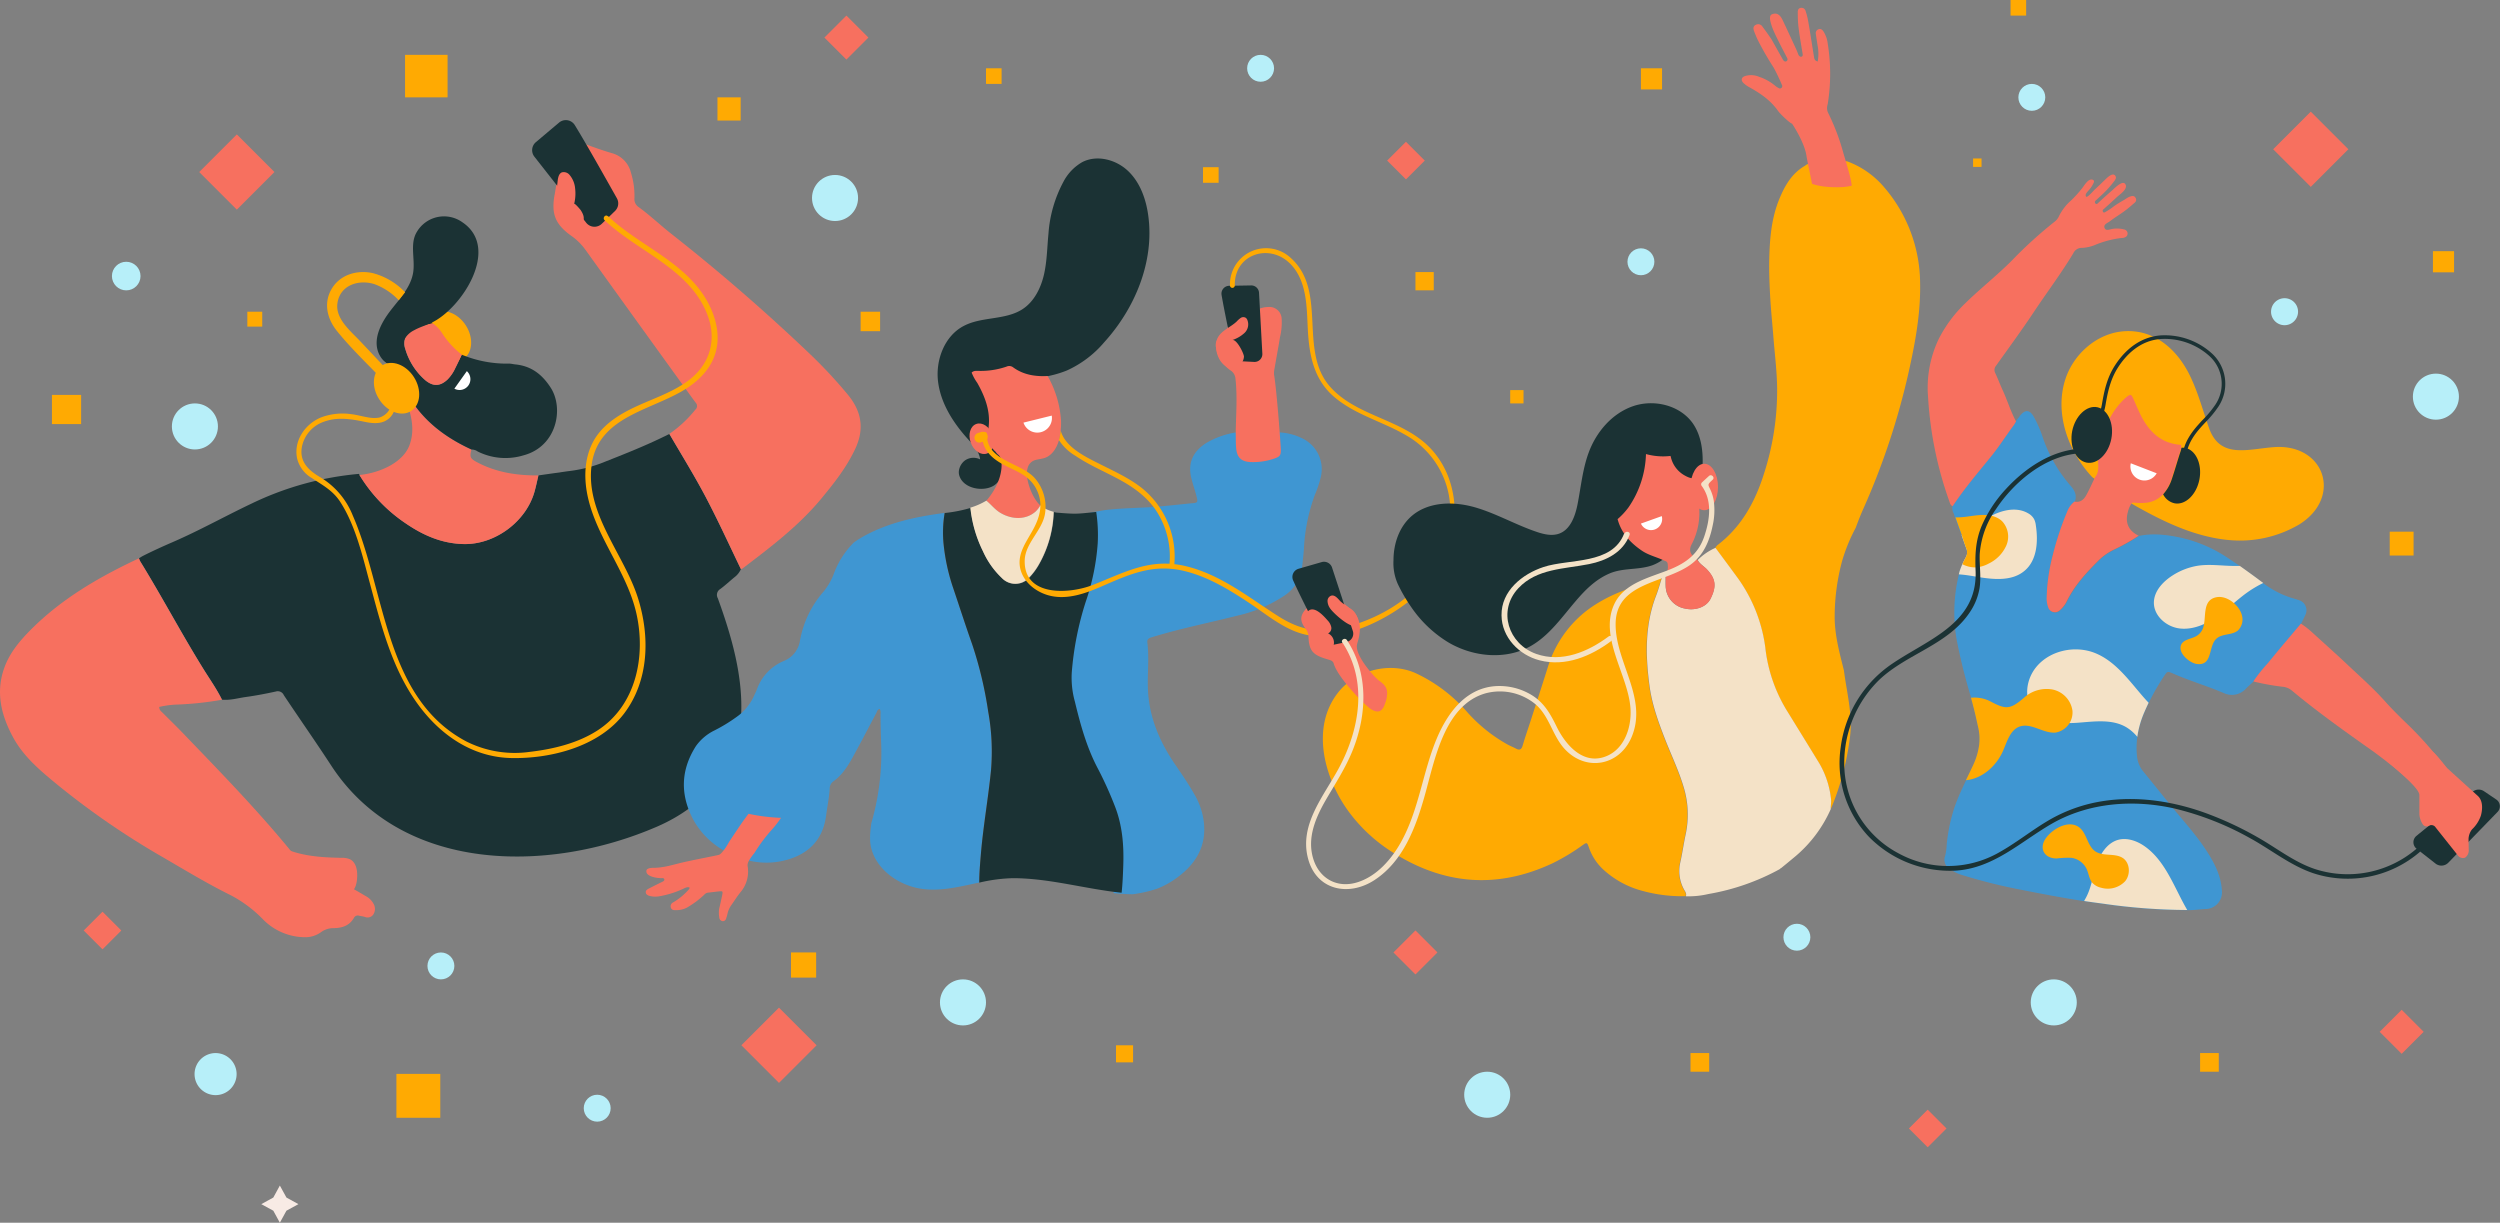 <svg id="OBJECTS" xmlns="http://www.w3.org/2000/svg" viewBox="0 0 713.41 348.92"><rect x="0" y="0" width="713.41" height="348.92" fill="#808080" stroke="none"/><defs><style>.cls-1{fill:#f8ebe5;}.cls-2{fill:#ffaa02;}.cls-3{fill:#1b3234;}.cls-4{fill:#f7705f;}.cls-5{fill:#fff;}.cls-6{fill:#3f96d2;}.cls-7{fill:#f4e2c7;}.cls-8{fill:#b7eff9;}</style></defs><polygon class="cls-1" points="79.86 338.31 81.74 341.74 85.16 343.62 81.74 345.49 79.86 348.92 77.99 345.49 74.56 343.62 77.99 341.74 79.86 338.31"/><path class="cls-2" d="M138.82,200.75c2.29,3.59,6.36,5.08,9.1,3.34s3.11-6.07.82-9.66-6.36-5.09-9.1-3.35S136.53,197.16,138.82,200.75Z" transform="translate(-15.79 -101.54)"/><path class="cls-3" d="M65.09,256.23c7.68-3.33,15-7.44,22.52-11a88.39,88.39,0,0,1,30.59-8.46,44.37,44.37,0,0,0,13.35,14.09c5,3.44,10.41,5.82,16.65,5.93,8.89.15,17.77-6.42,20.16-15,.42-1.52.74-3.06,1.1-4.59l8.38-1.19a39.61,39.61,0,0,0,9.33-2.21c6.63-2.62,13.27-5.2,19.63-8.43,3.5,6,7.14,11.88,10.37,18,3.56,6.76,6.73,13.71,10.05,20.59a5.94,5.94,0,0,1-1.91,2.36c-1.33,1.1-2.6,2.29-4,3.32a1.94,1.94,0,0,0-.68,2.62c3.87,10.66,7.29,22.34,6.63,33.8-.85,14.8-10.78,25.67-24,31.38-30.93,13.39-72.9,13.39-93-17.51-4.39-6.72-9-13.3-13.47-20a1.88,1.88,0,0,0-2.27-1.06c-2.84.62-5.71,1.17-8.59,1.57-2.25.31-4.47,1-6.78.76-1.48-3-3.37-5.68-5.12-8.48-6.33-10.17-11.92-20.78-18.21-31a6.11,6.11,0,0,1-.36-.87c.4-.24.79-.51,1.21-.72C59.41,258.75,62.24,257.46,65.09,256.23Z" transform="translate(-15.79 -101.54)"/><path class="cls-4" d="M79.12,301.22c-1.48-3-3.37-5.68-5.12-8.48-6.33-10.17-11.92-20.78-18.21-31a6.11,6.11,0,0,1-.36-.87C44.24,266.11,33.64,272.22,24.82,281c-3.31,3.3-6.34,6.85-7.89,11.35-2.38,6.89-.77,13.34,2.55,19.51,2.63,4.88,6.61,8.56,10.81,12.06A225.7,225.7,0,0,0,61.64,345.8c6.6,3.82,13.12,7.81,20,11.21a36.29,36.29,0,0,1,9.22,6.9,16.84,16.84,0,0,0,11.6,5.07,7.7,7.7,0,0,0,4.88-1.39,5.93,5.93,0,0,1,3.49-1.19c2.46,0,4.68-.63,6-3a1.19,1.19,0,0,1,1.42-.55c.55.11,1.09.19,1.62.33a2,2,0,0,0,2.37-.56,2.9,2.9,0,0,0,.28-2.92,5.45,5.45,0,0,0-2.44-2.49,158,158,0,0,0-15.9-8.31,10.06,10.06,0,0,1-4.15-3c-10-12.41-21.11-23.78-32.13-35.24-1.85-1.93-3.78-3.79-5.67-5.69-.42-.42-1-.76-1-1.7a27.35,27.35,0,0,1,5.54-.69A90.91,90.91,0,0,0,79.12,301.22Z" transform="translate(-15.79 -101.54)"/><path class="cls-4" d="M206.8,225.35c3.5,6,7.14,11.88,10.37,18,3.56,6.76,6.73,13.71,10.05,20.59a1.54,1.54,0,0,0,.44-.16c8-6.08,16.05-12.15,22.54-20,3.63-4.39,7.09-8.77,9.57-14,2.76-5.76,1.93-10.78-2-15.57A135.45,135.45,0,0,0,247,202.64q-19-18.13-39.62-34.36c-3.16-2.48-6.07-5.27-9.32-7.63a2.71,2.71,0,0,1-1.22-2.59,22.2,22.2,0,0,0-1-7.23,7.61,7.61,0,0,0-5.32-5.55c-3.72-1.08-7.31-2.47-10.93-3.81-.29-.11-.6-.19-.9-.29-4.11-1.47-6.1,1.32-5.84,4.8a15.8,15.8,0,0,0,2.06,5.74s-.77,5.18-.89,5.56c-.86,5.08,0,8.14,4.8,11.56a16.71,16.71,0,0,1,4,3.94q15.38,21.41,30.81,42.76c.23.32.48.62.71.94a1.37,1.37,0,0,1-.16,2A34.15,34.15,0,0,1,206.8,225.35Z" transform="translate(-15.79 -101.54)"/><path class="cls-4" d="M132.64,228.58c2.68-7.22-1.94-14.53-4.87-21.43-.19-.56-.39-1.13-.6-1.69,2.93,1.17,4.6,3.59,5.79,6.5a4.81,4.81,0,0,1,.51,3c-.27,1.11.31,1.75.87,2.52,4.18,5.64,9.75,9.46,16,12.34-.59,2.15-.38,2.58,1.65,3.66,5.46,2.89,11.35,3.77,17.43,3.73-.36,1.53-.68,3.07-1.1,4.59-2.39,8.6-11.27,15.17-20.16,15-6.24-.11-11.63-2.49-16.65-5.93a44.38,44.38,0,0,1-13.16-13.78C124.27,236.49,130.81,233.51,132.64,228.58Z" transform="translate(-15.79 -101.54)"/><path class="cls-3" d="M126.1,205.1c3.61,1,5.53,3.61,6.86,6.86a4.81,4.81,0,0,1,.51,3c-.27,1.11.31,1.75.87,2.52,4.18,5.64,9.75,9.46,16,12.34a3,3,0,0,1,1.77.56,17.7,17.7,0,0,0,13.09,1.09c9.49-2.53,11.55-13.37,7.75-19.28-2.5-3.88-5.62-6.24-10.2-6.67-.55-.06-1.09-.21-1.64-.22a33.51,33.51,0,0,1-13.56-2.55c-.61,1.27-1.2,2.56-1.84,3.81a11.29,11.29,0,0,1-2.24,3.29c-2.11,2-4.07,2-6.28.24a18.66,18.66,0,0,1-5.77-9,4.61,4.61,0,0,1,2.85-5.92,33.13,33.13,0,0,1,5-1.35c-3.22-4.17-8.35-4.47-11.73-.67a13,13,0,0,0-2.71,4.66A7,7,0,0,0,126.1,205.1Z" transform="translate(-15.79 -101.54)"/><path class="cls-4" d="M139.3,193.82a33.13,33.13,0,0,0-5,1.35,4.61,4.61,0,0,0-2.85,5.92,18.66,18.66,0,0,0,5.77,9c2.21,1.8,4.17,1.71,6.28-.24a11.29,11.29,0,0,0,2.24-3.29c.64-1.25,1.23-2.54,1.84-3.81a24.28,24.28,0,0,1-5.43-5.83A10.34,10.34,0,0,0,139.3,193.82Z" transform="translate(-15.79 -101.54)"/><path class="cls-3" d="M123.67,201.87c-1.37-4,1-8.38,3.59-11.74s5.8-6.67,6.44-10.89c.58-3.83-1-8.1,1-11.45a9,9,0,0,1,13-2.85c11.09,7.4-.22,24.73-8.84,28.73-1.61.74-3.33,1.24-4.87,2.1a6.38,6.38,0,0,0-3.35,3.91c-.47,2,.22,5.28-2.74,5.77C125.84,205.78,124.25,203.56,123.67,201.87Z" transform="translate(-15.79 -101.54)"/><path class="cls-4" d="M94.81,342.54c5.44,3.21,12,3.68,18.34,3.79a6,6,0,0,1,2.5.41c2,1,2.24,3.72,2,5.93-.17,1.4-.61,3-1.92,3.52a3.9,3.9,0,0,1-2,.09,30.12,30.12,0,0,1-13-5.08A8.34,8.34,0,0,1,98,348.45a3.4,3.4,0,0,1,.17-3.69" transform="translate(-15.79 -101.54)"/><path class="cls-2" d="M124,215.49c2.28,3.59,6.36,5.09,9.1,3.34s3.1-6.07.82-9.66-6.36-5.09-9.1-3.34S121.67,211.9,124,215.49Z" transform="translate(-15.79 -101.54)"/><path class="cls-2" d="M110.53,183.82c2.46-4,7.3-5.33,11.73-4.32a19.57,19.57,0,0,1,9.13,5.44l-1.81,2.3a18,18,0,0,0-6.84-4.58c-4.53-1.5-10,.22-10.67,5.5-.57,4.41,3.83,7.89,6.53,10.77L128.1,209c1.3,1.37-1.08,3.12-2.36,1.75-4.56-4.84-9.55-9.5-13.73-14.67C109.12,192.53,108,187.94,110.53,183.82Z" transform="translate(-15.79 -101.54)"/><path class="cls-3" d="M179.82,137.25c3.24,5.24,9.42,16.28,12,20.85a3,3,0,0,1-.54,3.66l-3.73,3.61a3,3,0,0,1-4.51-.31l-14.73-18.78a3,3,0,0,1,.43-4.2l6.57-5.54A3,3,0,0,1,179.82,137.25Z" transform="translate(-15.79 -101.54)"/><path class="cls-4" d="M179.63,159.74a12.23,12.23,0,0,0,.28-4.43,6.83,6.83,0,0,0-1.55-3.81,2.13,2.13,0,0,0-2.24-.77c-.86.37-1.08,1.47-1.19,2.4l-.54,4.77c-.2,1.8-.36,3.8.71,5.27,2.2,3,9.85,3.54,6.39-1.68C181.39,161.34,179.72,159.36,179.63,159.74Z" transform="translate(-15.79 -101.54)"/><path class="cls-2" d="M189.35,163.26c8.89,8.42,21.59,12.83,28,23.79,2.51,4.33,4,9.52,2.8,14.5-1.15,4.77-4.6,8.39-8.64,10.95-9.74,6.18-24.86,7.78-26.86,21.51-2,14,9.25,25.64,13.21,38.26,3.43,10.93,3.16,23.5-4,32.92S173,318.08,161.73,317.86s-20.49-6.72-26.87-15.6c-7.48-10.41-10.45-22.91-13.74-35.08-2-7.48-4-15.87-8.25-22.44-2.12-3.25-5-4.74-8.14-6.81a8.93,8.93,0,0,1-4.15-5.54c-1.09-5.13,2.37-10,7-11.8a17.54,17.54,0,0,1,8.41-.87c1.78.21,3.5.75,5.27,1a8.77,8.77,0,0,0,2.66,0c2-.46,4.47-3,2.53-4.93-.66-.67.25-1.83.92-1.15,2.24,2.28.93,5.87-1.84,7.12-2,.91-4.35.45-6.43,0-3.69-.73-7.35-1.21-11,.17a9.5,9.5,0,0,0-6.2,7.39c-.6,4,1.9,6.37,5,8.24a22.34,22.34,0,0,1,9.55,11.07c9.35,21.31,9,52.08,32.35,64.46a30.67,30.67,0,0,0,18.2,3c6.61-.77,13.58-2.44,19.23-6.07,11.09-7.11,13.9-21.18,11.18-33.34-2.79-12.46-12.1-22.45-14.2-35-.8-4.84-.44-10,2-14.38,2.35-4.16,6.35-6.9,10.53-9,5.48-2.75,11.51-4.46,16.48-8.16,5.84-4.35,8.1-11,5.72-18-4.7-13.72-19.86-18.51-29.62-27.75-.68-.65.23-1.8.92-1.15Z" transform="translate(-15.79 -101.54)"/><path class="cls-5" d="M145.45,212.45a3.09,3.09,0,0,0,3.56-5Z" transform="translate(-15.79 -101.54)"/><path class="cls-3" d="M289.5,235.5a4.47,4.47,0,0,1,1.58-2.51,4.23,4.23,0,0,1,4.4-.36c-.28-2.37-2.07-4.23-3.67-6-4.13-4.61-7.61-10.12-8.34-16.26s1.88-13,7.36-15.83c5.18-2.72,11.86-1.59,16.76-4.78,3.31-2.16,5.21-6,6.1-9.82s.91-7.84,1.3-11.78a36.59,36.59,0,0,1,4.23-14.68,13.79,13.79,0,0,1,5.41-5.68c4.24-2.18,9.7-.71,13.13,2.59s5.1,8.08,5.72,12.8c1.73,13-3.76,26.29-12.57,36a30.36,30.36,0,0,1-10.69,8.08c-4.17,1.71-11.61,3.27-15.57,1.12a6.68,6.68,0,0,0-1.53-.72,5.16,5.16,0,0,0-2.07,0c-3.09.46-3.68-.44-6.77,0,3.06,5.23,6.23,11.2,4.61,17a5.12,5.12,0,0,0-.33,2c.17,1.19,1.29,1.95,2.12,2.82A7.16,7.16,0,0,1,299.56,240c-3,2.05-9,1.06-10.06-2.89A3.29,3.29,0,0,1,289.5,235.5Z" transform="translate(-15.79 -101.54)"/><path class="cls-6" d="M265.86,305c.23-.42.25-1,1-1.16a2.59,2.59,0,0,1,.2,1.41c0,2.51.07,5,.15,7.53a72.21,72.21,0,0,1-2.41,22.38c-.13.43-.25.87-.37,1.31-.34,2.62-.65,5.21.16,7.76,1.46,4.6,5.4,8,9.77,9.75,6.88,2.79,13.86.88,20.84-.59,0-2.62.22-5.24.44-7.86.66-8.08,2.1-16.08,2.91-24.15a64,64,0,0,0-.79-16.74,112.25,112.25,0,0,0-4.61-19.34c-1.95-5.5-3.72-11.05-5.59-16.56A57,57,0,0,1,285,256.67a33,33,0,0,1,.32-8.76C277,249,268.77,250.77,261.5,255c-.71.42-1.4.88-2.06,1.36a24.39,24.39,0,0,0-5.54,8.47,18.39,18.39,0,0,1-3,5.42,29,29,0,0,0-6.81,14,7.45,7.45,0,0,1-4.54,5.87,13.81,13.81,0,0,0-7.83,8.3c-.2.56-.5,1.08-.73,1.62a15,15,0,0,1-4.29,5.56,45.84,45.84,0,0,1-7.15,4.44,14,14,0,0,0-5.17,4.41c-4.43,6.95-4.51,14.06-.63,21.22a22.69,22.69,0,0,0,9.14,8.87c5.67,3.12,11.83,4.12,18.06,2.18s9.78-6.11,10.6-12.58c.32-2.49.85-5,1-7.47a2.53,2.53,0,0,1,1-2.11c2.93-2.09,4.62-5.14,6.27-8.2C261.87,312.6,263.84,308.8,265.86,305Z" transform="translate(-15.79 -101.54)"/><path class="cls-6" d="M387.24,226.55a16.12,16.12,0,0,0-6.38-1.61c-4.14-.52-12.38,0-12.38,0a24.08,24.08,0,0,0-8.56,3.07c-3.86,2.53-5.23,5.81-4.13,10.13.41,1.65,1,3.27,1.41,4.91.51,1.88.4,2-1.58,2.13-1.51.13-8.48.9-10.26,1-4.5.32-9,.35-13.51.83-1.6.17-3.55.6-5.62,1a40,40,0,0,1,.4,8.61c-.53,7.14-3,13.34-4.8,20.2-4,15.12-2.89,30.09,4.64,44a102.4,102.4,0,0,1,5.22,11.07c2.14,5.4,2.58,11.05,2.36,16.77-.1,2.59-.21,5.17-.5,7.74l.77.08c1.52.14,3.06.22,4.61.25H339a37.1,37.1,0,0,0,7-1.59,24.73,24.73,0,0,0,4.4-2.26c6.41-4.21,10-9.76,8.82-17.49a20.26,20.26,0,0,0-2.43-6.89c-1.64-2.92-3.52-5.7-5.43-8.47-4.61-6.67-7.74-13.89-8-22.06-.15-4.35.39-8.72-.16-13.07-.14-1.08.56-1.3,1.46-1.57,8.05-2.46,16.31-4.1,24.45-6.16a39.52,39.52,0,0,0,13-5.53,11.26,11.26,0,0,0,5.25-8.25c.19-1.69.38-3.38.51-5.07A52,52,0,0,1,391,242.75a30.64,30.64,0,0,0,1.64-4.84A9.73,9.73,0,0,0,387.24,226.55Z" transform="translate(-15.79 -101.54)"/><path class="cls-3" d="M287.6,268.76c1.87,5.51,3.64,11.06,5.59,16.56a112.25,112.25,0,0,1,4.61,19.34,64,64,0,0,1,.79,16.74c-.81,8.07-2.25,16.07-2.91,24.15-.22,2.62-.43,5.24-.44,7.86a46.39,46.39,0,0,1,9.57-1.27c10.44,0,20.69,3.09,31.05,4.16.28-2.57.38-5.15.47-7.73.2-5.73-.24-11.37-2.32-16.78A104.38,104.38,0,0,0,329,320.71c-3.15-6-4.92-12.48-6.49-19a25.35,25.35,0,0,1-.87-8.35,88.45,88.45,0,0,1,4-20.16,65.1,65.1,0,0,0,3.4-16.66,44.16,44.16,0,0,0-.43-8.91c-5.55.56-5.54.67-11.36.19-.24-.05-.49-.09-.73-.16a32.31,32.31,0,0,1-4.19,14.95,19,19,0,0,1-2.75,3.74,5.31,5.31,0,0,1-7.88.16,24.05,24.05,0,0,1-5.34-7.56,36.39,36.39,0,0,1-3.61-12.47h0a40.1,40.1,0,0,1-6.88,1.4l-.5.06a33,33,0,0,0-.32,8.76A57,57,0,0,0,287.6,268.76Z" transform="translate(-15.79 -101.54)"/><path class="cls-4" d="M309.11,234.87a3.11,3.11,0,0,1,2.23-2.08c.82-.23,1.69-.29,2.5-.55,2.5-.8,3.86-3.53,4.34-5.93a20.45,20.45,0,0,0,.39-4.63,29.43,29.43,0,0,0-3.82-12.83c-3.55.17-6.92-.34-9.87-2.5a1.84,1.84,0,0,0-1.89-.18,22.66,22.66,0,0,1-7.83,1.21c-.68,0-1.46-.14-2.1.48a13.6,13.6,0,0,0,1.61,2.94c2.74,4.84,4.37,9.85,2.62,15.44a1.79,1.79,0,0,0,.51,2c.6.6,1.16,1.24,1.73,1.88a2.52,2.52,0,0,1,.6.66c.11.13.23.25.35.38a2.65,2.65,0,0,1,1.07,1.93c.43,4-1.53,8.14-4.3,11.36,1.38,1.08,2.46,2.52,4,3.44,3.43,2.05,7.42,2,10.08-.38a7.24,7.24,0,0,0,1.33-1.75C310.61,244.06,308,238.16,309.11,234.87Z" transform="translate(-15.79 -101.54)"/><path class="cls-4" d="M229.39,333.76c-.67.91-1.36,1.81-2,2.74-1.21,1.76-2.38,3.55-3.57,5.32-.32.66-2,3.45-2.93,3.68s-7.82,1.56-10.43,2.18-5.3,1.5-8.11,1.5c-.79,0-2,.11-2.09.79-.32,1.79,3.34,2.22,4.53,2.16a.48.48,0,0,1,.57.34c.07.3-.14.46-.34.59a8.86,8.86,0,0,1-.82.4c-1.1.55-2.2,1.09-3.29,1.66-.43.23-.9.51-.84,1.1s.62.87,1.16,1a6.49,6.49,0,0,0,2.74.08,27,27,0,0,0,6.5-2c.65-.27,1.28-.74,2.06-.52.09.3-.08.47-.25.66a18.39,18.39,0,0,1-4.39,3.61,1.2,1.2,0,0,0-.64,1.56c.24.63.8.67,1.38.65a6.38,6.38,0,0,0,3.66-1,25.75,25.75,0,0,0,4.53-3.46,1.6,1.6,0,0,1,1.12-.54c1-.11,2.08-.26,3.12-.36s1,.08.82,1.07c-.27,1.26-.53,2.52-.84,3.77a7.39,7.39,0,0,0,0,2.57,1.11,1.11,0,0,0,1,1.1c.58,0,.88-.38,1-.88a8.77,8.77,0,0,0,.35-1.24,6.73,6.73,0,0,1,1.12-2.5c.85-1.21,1.64-2.46,2.56-3.61a9.07,9.07,0,0,0,2.11-7.2,2.3,2.3,0,0,1,.3-1.76,14.74,14.74,0,0,1,1.59-2.25,45.81,45.81,0,0,1,5.27-7,32.77,32.77,0,0,0,2.33-3.05A51.88,51.88,0,0,1,229.39,333.76Z" transform="translate(-15.79 -101.54)"/><path class="cls-4" d="M381.28,229.77c.05,1.66-.2,2.07-1.85,2.63a18.59,18.59,0,0,1-6.66,1c-2.69-.09-3.94-1.24-4.21-3.8-.15-1.52-.1-3.07-.14-4.61.08-5.15.51-10.31-.08-15.46a3,3,0,0,0-1.44-2.31,9.83,9.83,0,0,1-4.07-6.45,2.69,2.69,0,0,1,1.9-3.39,1.67,1.67,0,0,0,1.32-1.83,2.29,2.29,0,0,1,1.6-2.22c2.44-1.18,4.86-2.4,7.29-3.59a7.35,7.35,0,0,1,2.73-.59,3.5,3.5,0,0,1,3.86,3.31,18,18,0,0,1-.47,5.28c-.49,3-1.06,6-1.57,9a5.53,5.53,0,0,0-.12,1.76C380.17,213.47,381.24,228.15,381.28,229.77Z" transform="translate(-15.79 -101.54)"/><path class="cls-7" d="M313.83,246.57a8.16,8.16,0,0,1-1.17-.82,7.24,7.24,0,0,1-1.33,1.75c-2.66,2.37-6.65,2.43-10.08.38-1.56-.93-2.63-2.39-4-3.47a19.72,19.72,0,0,1-4.56,2h0a36.39,36.39,0,0,0,3.61,12.47,24.05,24.05,0,0,0,5.34,7.56,5.31,5.31,0,0,0,7.88-.16,19,19,0,0,0,2.75-3.74,32.31,32.31,0,0,0,4.19-14.95A12,12,0,0,1,313.83,246.57Z" transform="translate(-15.79 -101.54)"/><path class="cls-4" d="M299,225.61c.85,2.33.16,4.72-1.55,5.34s-3.78-.75-4.63-3.08-.16-4.72,1.55-5.34S298.17,223.28,299,225.61Z" transform="translate(-15.79 -101.54)"/><path class="cls-5" d="M315.92,220.14a4.17,4.17,0,0,1-8.07,2Z" transform="translate(-15.79 -101.54)"/><path class="cls-3" d="M364.38,185.69c.74,4.43,2.67,13.46,3.47,17.19a2.22,2.22,0,0,0,2.06,1.75l3.78.19a2.23,2.23,0,0,0,2.33-2.35l-.95-17.38a2.22,2.22,0,0,0-2.26-2.1l-6.27.11A2.23,2.23,0,0,0,364.38,185.69Z" transform="translate(-15.79 -101.54)"/><path class="cls-4" d="M363.39,197.73c1.18-2,3.64-2.85,5.32-4.46a6.51,6.51,0,0,1,1.13-1,1.35,1.35,0,0,1,1.41-.06,1.3,1.3,0,0,1,.41.46,3.35,3.35,0,0,1-.69,3.84,9.39,9.39,0,0,1-3.59,2.09c1.25-.49,3.38,3.8,3.39,4.7a3.33,3.33,0,0,1-2.66,3.08C363.93,207.38,361.61,200.73,363.39,197.73Z" transform="translate(-15.79 -101.54)"/><path class="cls-2" d="M368.16,183c-.19-9.09,10.17-12.25,16.06-5.94,4.56,4.88,4.44,12.09,4.77,18.33.39,7.65,1.73,14.76,8,19.81,5.86,4.76,13.4,6.71,19.86,10.45a24.86,24.86,0,0,1,12.69,24.2c-.84,11.06-8.09,20.08-17.41,25.57a48.86,48.86,0,0,1-13.26,5.32c-7,1.69-12.5.36-18.45-3.45-8.36-5.34-16.3-11.77-26.14-14.16-10.26-2.5-17.49,1.75-26.71,5.36-6.41,2.51-19.44,3.5-19.37-6.82,0-5,4.88-8.57,5.77-13.36A12.47,12.47,0,0,0,311.09,238c-3.94-4.51-13.9-4.91-13.65-12.52,0-.89-1.35-.89-1.38,0-.14,4.16,2.55,6.75,6,8.61s7,2.83,9.15,6.45c2.6,4.46,1.42,8.62-1,12.81-2,3.52-4.46,6.95-3.07,11.17,1.23,3.75,4.9,6.31,8.63,7.1,4.71,1,9.54-.66,13.81-2.49,8.17-3.52,15-6.87,24.22-4.63,6.79,1.65,12.8,5.34,18.56,9.16,4.69,3.12,9.38,7.11,14.88,8.7,9.58,2.79,21.64-2.6,29.27-8.21s13.32-13.92,14.25-23.56c.87-9-2.3-18.1-9.59-23.65-7.82-6-18.82-7.4-25.6-14.8-9.47-10.32-.78-27.44-11.45-37A10.31,10.31,0,0,0,366.78,183a.69.69,0,0,0,1.38,0Z" transform="translate(-15.79 -101.54)"/><path class="cls-2" d="M296,224.75l-1.09.35a1.41,1.41,0,0,0-1,1.7,1.39,1.39,0,0,0,1.7,1l1.08-.35a1.38,1.38,0,0,0-.73-2.66Z" transform="translate(-15.79 -101.54)"/><path class="cls-2" d="M341.46,240.67c-3.56-2.75-7.63-4.6-11.6-6.6-3.8-1.92-10.2-4.81-11.39-9.72a18.65,18.65,0,0,1-.49,2.78,14.07,14.07,0,0,0,4.75,4.51c3.8,2.58,8,4.35,12,6.49,4.38,2.33,8.47,5.17,11.22,9.5a24,24,0,0,1,3.54,15.26c-.09.9,1.26,1.2,1.35.29A25.15,25.15,0,0,0,341.46,240.67Z" transform="translate(-15.79 -101.54)"/><path class="cls-2" d="M563.72,182.28A42.25,42.25,0,0,0,553.48,155a25.18,25.18,0,0,0-10.6-7.43s-9.55-.86-12,1.27c-3.72,2.13-5.73,5.6-7.29,9.38-2.27,5.46-2.77,11.26-2.91,17.08-.09,3.88.07,7.75.3,11.62.22,3.63.6,7.23.88,10.85.38,4.83,1,9.65,1.06,14.48a77,77,0,0,1-3.63,24.08c-2.52,8.19-6.45,15.5-13.45,20.81a3.21,3.21,0,0,0-.57.77c2.16,2.92,4.32,5.83,6.46,8.76a43.54,43.54,0,0,1,7.86,20.57,43.61,43.61,0,0,0,6.35,17.6c3,4.87,6,9.73,9,14.64a25.48,25.48,0,0,1,3.37,10.26c.09.83-.12,1.62-.1,2.41,0,.12,0,.24,0,.36v0a78.51,78.51,0,0,0,5.5-20.65c.8-6.43-.92-12.65-1.73-19-1.3-5.22-2.71-10.29-2.64-15.73a61.41,61.41,0,0,1,2.12-15.49,48.67,48.67,0,0,1,3.88-9.48c.67-1.83,1.38-3.64,2.17-5.42a207,207,0,0,0,12.94-39C562.33,199.3,563.9,190.92,563.72,182.28Z" transform="translate(-15.79 -101.54)"/><path class="cls-2" d="M496.79,357.28a42.62,42.62,0,0,1-12.21-1.49,26.5,26.5,0,0,1-11-5.87,15.51,15.51,0,0,1-4.39-6.58c-.49-1.42-.58-1.46-1.77-.63a58.24,58.24,0,0,1-8.49,5.13c-16.22,7.64-31.73,6.14-46.61-3.64a45.8,45.8,0,0,1-11.13-10.35c-7.31-9.48-11.69-24.56-3.43-34.84,5.05-6.29,14.8-8.74,22.21-5.28a44.26,44.26,0,0,1,14.23,10.7A44.27,44.27,0,0,0,446,314c.78.42,1.61.75,2.39,1.16,1,.55,1.57.3,1.91-.86.73-2.48,1.59-4.92,2.38-7.38,1.63-5.07,3.29-10.14,4.88-15.23A32.1,32.1,0,0,1,471.15,274a43.49,43.49,0,0,1,7.57-3.78c3-1.21,6.1-2.05,9-3.49a3,3,0,0,1,2.29-.48c-.54,1.69-1,3.41-1.62,5.06-3.28,8.39-3.15,17-2,25.75.72,5.56,2.64,10.79,4.69,16,1.69,4.27,3.67,8.42,5,12.83a26.91,26.91,0,0,1,.64,13.85c-.57,2.67-.94,5.4-1.55,8.07a11,11,0,0,0,.94,7.28C496.45,355.75,497.08,356.38,496.79,357.28Z" transform="translate(-15.79 -101.54)"/><path class="cls-7" d="M524.12,349.21c1.13-.91,2.25-1.84,3.34-2.75a37.35,37.35,0,0,0,10.75-14c0-.12,0-.24,0-.36,0-.79.19-1.58.1-2.41A25.48,25.48,0,0,0,535,319.44c-3-4.91-6-9.77-9-14.64a43.61,43.61,0,0,1-6.35-17.6,43.54,43.54,0,0,0-7.86-20.57c-2.14-2.93-4.3-5.84-6.46-8.76a16.76,16.76,0,0,0-5.07,3.47c.57,1.11,1.68,1.71,2.51,2.57,2.7,2.83,2.89,5,1.1,8.56-1.16,2.29-4.3,3.39-7.16,2.75a6.7,6.7,0,0,1-5.61-6.38c-.06-1,0-2.1,0-3.15a1,1,0,0,0-1,.54c-.54,1.69-1,3.41-1.62,5.06-3.28,8.39-3.15,17-2,25.75.72,5.56,2.64,10.79,4.69,16,1.69,4.27,3.67,8.42,5,12.83a26.91,26.91,0,0,1,.64,13.85c-.57,2.67-.94,5.4-1.55,8.07a11,11,0,0,0,.94,7.28c.33.71,1,1.34.67,2.24a24.81,24.81,0,0,0,6.44-.65,65,65,0,0,0,20.35-7.1C523.77,349.43,523.94,349.31,524.12,349.21Z" transform="translate(-15.79 -101.54)"/><path class="cls-3" d="M490.32,261.2a11.32,11.32,0,0,1-2.28,1.35l-.54.23c-4,1.51-8.44.7-12.43,2.42s-6.92,4.69-9.6,7.83c-4,4.66-7.59,9.91-12.94,12.91-7.15,4-16.39,3.07-23.44-1.09a34.53,34.53,0,0,1-10.69-10.22,46,46,0,0,1-3.75-6.49,14.61,14.61,0,0,1-1.21-6.67c0-4.77,1.64-9.75,5.42-12.87,4.86-4,12-4,18-2.24s11.57,5,17.56,7c2,.67,4.27,1.19,6.29.46,3.17-1.15,4.52-4.84,5.21-8.15,1-5,1.45-10.18,3.23-15,2.18-5.9,6.67-11.15,12.62-13.21s13.29-.34,17,4.77c2.62,3.67,3.12,8.45,2.83,12.95a44.09,44.09,0,0,1-4.11,15.85C495.8,254.66,493.62,258.73,490.32,261.2Z" transform="translate(-15.79 -101.54)"/><path class="cls-4" d="M500.2,261.34c-2-1.42-2.58-2.59-1.73-4.36a19.38,19.38,0,0,0,2.25-9.75c-.06-1,.4-1.44,1.41-1.45a2.7,2.7,0,0,0,2.15-1.38,7.05,7.05,0,0,0-2.49-9.9c-.15.37-.29.75-.45,1.12-1.11,2.54-2.3,3-4.73,1.64a8.08,8.08,0,0,1-4-5.2,4,4,0,0,0-.12-.41,18.13,18.13,0,0,1-7-.54,28.17,28.17,0,0,1-4.95,15.17,20.31,20.31,0,0,1-3.15,3.4c1.07,4,3.64,6.77,7,9.05,2,1.33,4.29,1.79,6.37,2.82.48.14.89.34.92.93a4.79,4.79,0,0,1-.55,3.21c0,1.05,0,2.1,0,3.15a6.7,6.7,0,0,0,5.61,6.38c2.86.64,6-.46,7.16-2.75,1.79-3.54,1.6-5.73-1.1-8.56C501.88,263.05,500.77,262.45,500.2,261.34Z" transform="translate(-15.79 -101.54)"/><path class="cls-4" d="M544.09,153.62c-.32-2.05-2-7.48-2.23-8.26a63,63,0,0,0-4.45-11.74,3.26,3.26,0,0,1-.06-2.34,54,54,0,0,0,0-17.35,8.16,8.16,0,0,0-1.2-3.4c-.33-.49-.76-.89-1.41-.65a1.18,1.18,0,0,0-.77,1.36c.13,1,.31,2.07.46,3.1a12.58,12.58,0,0,1,.07,4.74c-1.08-.24-1-1.06-1.13-1.74-.54-3.26-1-6.53-1.6-9.79a18.36,18.36,0,0,0-.71-2.81,1.22,1.22,0,0,0-1.48-.94c-.69.16-.79.77-.77,1.34,0,1.53.06,3.07.26,4.58.29,2.32.71,4.62,1.08,6.92.06.39.2.89-.24,1.06s-.84-.28-1-.73-.34-.91-.54-1.35c-1.29-2.78-2.56-5.57-3.88-8.34-.79-1.66-1.75-2.16-3-1.68-1,.37-.62,2,.12,4s3.46,7.1,4.2,8.57a.64.64,0,0,1-.23.85c-.43.22-.77-.07-1-.44-.87-1.52-1.72-3.06-2.58-4.59-.32-.56-.6-1.15-1-1.68-.73-1.06-1.47-2.11-2.25-3.14a1.42,1.42,0,0,0-1.91-.55c-.85.43-.75,1.15-.48,1.87s.6,1.5.93,2.24a81.6,81.6,0,0,0,4.58,8,48,48,0,0,1,2.39,5,.67.67,0,0,1-1,.88,5,5,0,0,1-1-.68,13.81,13.81,0,0,0-4.42-2.45,5.89,5.89,0,0,0-4-.26c-1.1.31-1.35,1.2-.54,2a8.14,8.14,0,0,0,1.76,1.25c3.13,1.74,6,3.71,8.13,6.73.49.72,3.15,3.35,4,3.64,0,0,3.51,5.18,4.1,9.17.19,1.25,1.3,6.49,1.59,8a18.65,18.65,0,0,0,3.14.72,30.3,30.3,0,0,0,5.63.19,16,16,0,0,0,2.54-.38C544.2,154.16,544.13,153.89,544.09,153.62Z" transform="translate(-15.79 -101.54)"/><path class="cls-4" d="M409.26,295.72c2.21,1.53,2.72,2.74,2.17,5.33a11.63,11.63,0,0,1-.44,1.38c-.77,2.28-2.07,2.75-4.14,1.36-1.74-1.17-9.35-8.91-10.46-12.89-.3-.95-1.17-1-1.92-1.26-4.09-1.19-5.16-2.43-5.29-6.56a4,4,0,0,0-1-2.35c-1.51-2.1-1.39-3.64.38-5.51A1.48,1.48,0,0,0,389,274c-.08-2.18.78-2.72,2.78-1.87.44.19.85.44,1.05.54.47.1.56,0,.58-.19,0-.88,0-1.88,1-2.25s1.66.38,2.3,1a52.46,52.46,0,0,0,4.25,3.94c2.8,2.08,3.24,4.82,2.67,7.95-.14.79-.42,1.56-.59,2.34C402.33,288.61,408.21,295,409.26,295.72Z" transform="translate(-15.79 -101.54)"/><path class="cls-4" d="M506.05,240.51c0,3.66-1.76,6.63-3.92,6.63s-3.92-3-3.92-6.63,1.75-6.63,3.92-6.63S506.05,236.85,506.05,240.51Z" transform="translate(-15.79 -101.54)"/><path class="cls-5" d="M490,248.82a3.17,3.17,0,0,1-5.95,2.13Z" transform="translate(-15.79 -101.54)"/><path class="cls-3" d="M384.81,267.18c2,4.47,6.62,13.46,8.52,17.16A2.41,2.41,0,0,0,396,285.6l4.05-.86a2.43,2.43,0,0,0,1.79-3.13l-5.92-18.08a2.42,2.42,0,0,0-3-1.58l-6.59,1.9A2.43,2.43,0,0,0,384.81,267.18Z" transform="translate(-15.79 -101.54)"/><path class="cls-4" d="M395.2,274.92a3.77,3.77,0,0,1-.58-1.88,1.6,1.6,0,0,1,1.05-1.52c1.08-.3,1.92.88,2.69,1.68a19.29,19.29,0,0,0,2.78,2,4.53,4.53,0,0,1,2,2.69C404.24,283.78,396.13,276.61,395.2,274.92Z" transform="translate(-15.79 -101.54)"/><path class="cls-4" d="M394.61,278.55a4,4,0,0,1,1.07,1.91,1.65,1.65,0,0,1-.91,1.83,2.9,2.9,0,0,1,1.24,4.18,2.78,2.78,0,0,1-4.29.06,9.19,9.19,0,0,1-1-3.08c-.59-2-3.61-5-1.9-7.23S393.38,277.14,394.61,278.55Z" transform="translate(-15.79 -101.54)"/><path class="cls-7" d="M398.92,285c7.15,10.9,4.91,24.39-.87,35.35-4.26,8.1-11.59,16.32-9,26.15,2.36,9.12,11.63,11,19,6.16,8.2-5.37,11.79-15.12,14.32-24.13,2.84-10.07,5.56-25.75,17.31-29.13a15.91,15.91,0,0,1,14.26,3.09c4,3.41,4.83,8.95,8.33,12.76,6,6.53,15.53,4.91,19.07-3.26,4.8-11.11-4.53-21.36-4.51-32.3,0-12,13.85-11.6,21.35-17,3.74-2.67,5.44-6.75,6.34-11.16a19.93,19.93,0,0,0,.33-7,11.72,11.72,0,0,0-.86-3c-.83-1.83-1.07-1.6.54-3.1.71-.66-.36-1.72-1.07-1.06l-2,1.84a.77.77,0,0,0-.12.92c3.18,4.19,2.37,9.86.76,14.56-1.68,4.91-5.16,7.48-9.79,9.36-5.74,2.34-13.15,3.82-15.95,10.07-4.25,9.49,4.16,20.22,4.72,29.71.34,5.62-2,12.23-8,13.87s-10.61-3.83-13-8.64c-1.81-3.71-3.62-7-7.23-9.19a17.69,17.69,0,0,0-10.31-2.53c-8.58.6-13.74,7.74-16.81,15.09-4,9.63-5.05,20.36-10.22,29.55-2.7,4.79-6.72,9.44-12.08,11.24-5.92,2-11.2-.89-12.93-6.77s.72-11.56,3.6-16.57c2.72-4.71,5.68-9.19,7.71-14.26,4.08-10.2,4.55-22-1.66-31.42-.53-.81-1.84-.06-1.3.76Z" transform="translate(-15.79 -101.54)"/><path class="cls-7" d="M479.27,253.77c-3.41,9-15.62,7.14-23,9.57-6.09,2-12.11,6.84-12,13.8.06,6.28,5,11.33,10.88,12.84,7.36,1.89,14.61-1.16,20.45-5.53.77-.58,0-1.89-.76-1.3-5.86,4.38-13.34,7.56-20.65,5-8-2.84-11.1-12.35-5.12-18.75,5.28-5.65,13.16-5.48,20.18-6.88,5-1,9.68-3.37,11.57-8.32.34-.91-1.11-1.3-1.46-.4Z" transform="translate(-15.79 -101.54)"/><path class="cls-3" d="M705.45,340c4-3.34,12.53-9.88,16-12.57a2.72,2.72,0,0,1,3.16-.12l3.52,2.38a2.32,2.32,0,0,1,.32,3.6l-14,14.43a2.73,2.73,0,0,1-3.6.29l-5.52-4.32A2.35,2.35,0,0,1,705.45,340Z" transform="translate(-15.79 -101.54)"/><path class="cls-6" d="M573.28,248c.15.41.29.81.43,1.21l1.83,5.12c.45,1.27.9,2.54,1.37,3.81a2.87,2.87,0,0,1-.13,2.41c-.34.69-.71,1.36-1,2.05a10.65,10.65,0,0,0-.77,2c-.08.3-.16.6-.23.9a45.7,45.7,0,0,0-.61,18.71,169.06,169.06,0,0,0,4.12,16.49c.39,1.46.78,2.92,1.13,4.38s.61,2.75.93,4.12a14.5,14.5,0,0,1,.23,5.15,19.8,19.8,0,0,1-1.75,5.72c-.65,1.4-1.32,2.78-2,4.17-1.08,2.25-2.14,4.5-3,6.84-.19.51-.36,1-.52,1.53a48.66,48.66,0,0,0-2,9.91,15,15,0,0,1-.47,3.33,3,3,0,0,0,1.18,3.53,12.39,12.39,0,0,0,4.15,2q7.17,2.21,14.52,3.7c6.6,1.32,13.2,2.6,19.85,3.62,1.7.26,3.4.5,5.11.72a172,172,0,0,0,24.31,1.85h.28c1.77,0,3.5-.28,5.26-.34a4.75,4.75,0,0,0,4.35-5.07c-.2-4.32-2.11-8-4.38-11.51-3.06-4.73-6.92-8.87-10.45-13.24q-3.84-4.77-7.7-9.52a8,8,0,0,1-1.72-4.45,22,22,0,0,1,.11-5.27,27,27,0,0,1,1.94-6.88q.61-1.44,1.29-2.85h0a65.46,65.46,0,0,1,4.42-7.7c.92-1.38.95-1.39,2.53-.7,4.77,2.1,9.77,3.55,14.56,5.61a5.43,5.43,0,0,0,6.24-1.28c.68-.7,1.42-1.36,2.14-2a44.69,44.69,0,0,1,4.17-5.23c3.07-3.8,6.25-7.5,9.4-11.24.4-.82.83-1.62,1.19-2.46a3,3,0,0,0-1.9-4.37c-.66-.24-1.34-.42-2-.62a26.68,26.68,0,0,1-8-4.15l-.52-.37c-2-1.52-4.08-3-6.16-4.49-1-.73-2.06-1.44-3.11-2.13a39.7,39.7,0,0,0-14-6.08c-3.91-.8-7.77-1.29-11.71-.45a56.74,56.74,0,0,1-7.15,4,16.4,16.4,0,0,0-4.26,3c-3.49,3.48-6.82,7.08-9.05,11.55a8,8,0,0,1-2,2.66,2,2,0,0,1-3.38-.85,7.3,7.3,0,0,1-.41-2.9A52.82,52.82,0,0,1,601.57,260a84.71,84.71,0,0,1,4.33-12.72,6.4,6.4,0,0,1,2-2.67c.57-1.71,0-3-1.16-4.36a41.34,41.34,0,0,1-8.12-14.2,35.32,35.32,0,0,0-2.26-5.22c-1.3-2.53-2.73-2.6-4.37-.33-.29.4-.6.77-.9,1.16a10.5,10.5,0,0,1-.63,1.08c-2.23,3-4.21,6.15-6.54,9-3.74,4.62-7.62,9.14-10.91,14.12A2.77,2.77,0,0,0,573.28,248Z" transform="translate(-15.79 -101.54)"/><path class="cls-2" d="M624,245.22c8.79,5.05,18.18,9.65,28.29,10.47a33.31,33.31,0,0,0,19.73-4.56c12.27-7.78,7.13-23-7.24-22-7.56.54-15.47,3.48-18.62-5.47-1.81-5.13-3.19-10.44-5.63-15.3-3.84-7.65-10.72-13.39-19.78-12.17-7.16,1-13.3,6.67-15.54,13.45-3.2,9.66.65,20.65,7.63,28.06C619.37,242.37,622.61,244.61,624,245.22Z" transform="translate(-15.79 -101.54)"/><path class="cls-4" d="M569,198.34a37.74,37.74,0,0,1,7.63-10.28c4.27-4.18,9-7.89,13.21-12.11a123.46,123.46,0,0,1,12.33-11.2,4.12,4.12,0,0,0,1.24-1.65,14.55,14.55,0,0,1,3.47-4.43A33.14,33.14,0,0,0,610,155.2c.58-.75,1.79-2.89,3-2.35a.56.56,0,0,1,.34.35.77.77,0,0,1-.05.39,7.82,7.82,0,0,1-1.61,2.42c-.41.51-1,1.08-.57,1.66.28.41,2.26-1.87,2.5-2.1,1.13-1,2.24-2.13,3.36-3.19.48-.45,2.09-1.87,2.6-.35.17.49-.46,1.2-.74,1.57a29.56,29.56,0,0,1-3.75,4l-1.17,1.08c-.28.25-.46.59-.17.91s.53.12.75-.09c1.29-1.21,2.61-2.4,3.95-3.55.64-.55,3.09-3.19,3.87-1.82s-1.6,2.88-2.33,3.56q-1.89,1.77-3.85,3.5l-.23.2c-.11.09-.1.39,0,.56a.34.34,0,0,0,.51.18,17.32,17.32,0,0,0,2.44-1.59c1-.74,2.1-1.38,3.16-2,.82-.52,2.73-1.92,3.3-.31.27.76-.36,1.15-.82,1.55-.8.69-1.6,1.38-2.45,2-1.36,1-2.81,1.86-4.15,2.89-.65.51-2,.92-1.49,2,.39.86,1.52.27,2.33.17a8,8,0,0,1,3.13.16,1.22,1.22,0,0,1,1.07,1.14c0,.77-.51,1.1-1.17,1.26a3.28,3.28,0,0,1-.63.06,28.84,28.84,0,0,0-7.31,1.9,10.94,10.94,0,0,1-3.87.91,2.65,2.65,0,0,0-2.52,1.55c-3.43,5.72-7.46,11.05-11.15,16.6-3.5,5.27-7.24,10.37-10.91,15.51a1.88,1.88,0,0,0-.18,2.13c.71,1.52,1.31,3.11,2,4.63,1.41,3,2.32,6.18,3.9,9.09a10.5,10.5,0,0,1-.63,1.08c-2.23,3-4.21,6.15-6.54,9-3.75,4.63-7.62,9.15-10.91,14.13-.69-.27-.78-.95-1-1.53A106.64,106.64,0,0,1,566,215,32.36,32.36,0,0,1,569,198.34Z" transform="translate(-15.79 -101.54)"/><path class="cls-4" d="M663,290.74c3.07-3.8,6.25-7.5,9.39-11.24a26,26,0,0,1,3.32,2.6c3.16,2.9,6.38,5.74,9.5,8.68,3.78,3.57,7.7,7,11.18,10.89,1.78,2,3.67,3.87,5.58,5.75a101.39,101.39,0,0,1,11.13,12.4c-2.24,2-4.23,4.29-6.34,6.43l-.62.65a6.11,6.11,0,0,0-1-1.08A153.81,153.81,0,0,0,693.07,316c-7.92-5.6-15.83-11.19-23.28-17.41a4.7,4.7,0,0,0-2.68-1.08A68.88,68.88,0,0,1,658.8,296,45.84,45.84,0,0,1,663,290.74Z" transform="translate(-15.79 -101.54)"/><path class="cls-4" d="M599.84,271.87a7.3,7.3,0,0,0,.41,2.9,2,2,0,0,0,3.38.85,8,8,0,0,0,2-2.66c2.23-4.47,5.56-8.07,9.05-11.55a16.4,16.4,0,0,1,4.26-3,56.74,56.74,0,0,0,7.15-4c-2.91-1.39-3.94-3.71-3.07-6.82a7.27,7.27,0,0,1,.86-2.12c.19-.49.56-.52,1-.49a15.7,15.7,0,0,0,3.56,0,7.56,7.56,0,0,0,4.57-2.35,12.08,12.08,0,0,0,2.47-4.44c.85-2.51,1.56-5.08,2.4-7.61a6.14,6.14,0,0,0,.31-1.21,3,3,0,0,0,0-.89c-5.74-.36-9.17-3.78-11.56-8.57-.74-1.51-1.38-3.08-2.08-4.61-.6-1.31-.79-1.35-2-.4a20.39,20.39,0,0,0-4.35,5.39c-.26.43-.49.86-.73,1.28-.4.7-.82.83-1.5.26a3.28,3.28,0,0,0-2.6-1.15,3.07,3.07,0,0,0-2.75,2,6.94,6.94,0,0,0,.14,5.54,3.31,3.31,0,0,0,2.49,2.09c1.11.16,1.31.75,1.26,1.74-.11,1.92.54,4-.87,5.67-.81,1.7-1.58,3.43-2.48,5.08-.7,1.3-1.73,2.21-3.39,1.88a6.4,6.4,0,0,0-2,2.67A84.71,84.71,0,0,0,601.57,260,52.82,52.82,0,0,0,599.84,271.87Z" transform="translate(-15.79 -101.54)"/><path class="cls-4" d="M709.52,316c.61-.62,4.08,4.26,4.73,4.85l8.6,7.8c1.53,1.38,1.39,3.82.9,5.62a9.65,9.65,0,0,1-2.53,3.94,4.73,4.73,0,0,0-1,2.76l.06,3.21a2.5,2.5,0,0,1-1.07,2.12,1.83,1.83,0,0,1-2.06-.69l-6.31-7.94a1.42,1.42,0,0,0-1.91-.49,1.32,1.32,0,0,1-1.83-.51,5.85,5.85,0,0,1-.91-2.83l0-5.39c0-1.58-3.6-4.79-8.39-9Z" transform="translate(-15.79 -101.54)"/><path class="cls-5" d="M623.84,233.74a4,4,0,0,0,7.39,2.86Z" transform="translate(-15.79 -101.54)"/><path class="cls-3" d="M607.12,224.54c-.84,4.35,1,8.36,4.06,9s6.27-2.44,7.11-6.79-1-8.36-4-9S608,220.19,607.12,224.54Z" transform="translate(-15.79 -101.54)"/><path class="cls-3" d="M633.07,242.61a4.85,4.85,0,0,0,3.24,2.55c3.08.6,6.27-2.44,7.11-6.79s-1-8.36-4-9a4.22,4.22,0,0,0-1.12-.06,6.14,6.14,0,0,1-.31,1.21c-.84,2.53-1.55,5.1-2.4,7.61A12.08,12.08,0,0,1,633.07,242.61Z" transform="translate(-15.79 -101.54)"/><path class="cls-3" d="M613.18,223.38l-.57-.89c1.52-1,2.52-2.85,3-5.59.65-3.84,1.43-7.59,3.79-11.2,3.36-5.12,7.78-8,12.8-8.44a20,20,0,0,1,14.63,5,11.74,11.74,0,0,1,2.05,15.25,29.63,29.63,0,0,1-3.67,4.47c-.52.55-1.05,1.12-1.55,1.69-2.73,3.1-4,5.92-4,8.61h-1.05c0-3,1.38-6,4.29-9.32.52-.58,1-1.15,1.57-1.71a29.29,29.29,0,0,0,3.55-4.3A10.71,10.71,0,0,0,646.12,203a19.05,19.05,0,0,0-13.86-4.71c-5.91.48-9.79,4.6-12,8s-3,7.08-3.63,10.81C616.11,220.12,615,222.24,613.18,223.38Z" transform="translate(-15.79 -101.54)"/><path class="cls-7" d="M630.43,273.53c0,3.8,3.59,6.9,7.36,7.35s7.49-1.19,10.6-3.36,5.81-4.9,8.92-7.08a32.58,32.58,0,0,1,4.34-2.54l-.52-.37c-2-1.52-4.08-3-6.16-4.49-.5,0-1,0-1.5,0-3.51,0-7.05-.59-10.52-.06a19.1,19.1,0,0,0-7.14,2.74C633,267.51,630.45,270.24,630.43,273.53Z" transform="translate(-15.79 -101.54)"/><path class="cls-7" d="M595.79,303.87c2.79,3.82,8.27,4.27,13,3.91s9.82-1.11,13.86,1.34a12.45,12.45,0,0,1,3.05,2.69,27,27,0,0,1,1.94-6.88q.61-1.44,1.29-2.85h0c-.56-.58-1.11-1.19-1.63-1.79-4.06-4.7-7.88-10.07-13.65-12.39s-13.09-.73-16.94,4.17C594.08,295.4,593.29,300.45,595.79,303.87Z" transform="translate(-15.79 -101.54)"/><path class="cls-7" d="M610.52,358.65c1.7.26,3.4.5,5.11.72a172,172,0,0,0,24.31,1.85l-.12-.22c-3.59-6.23-6-13.57-11.81-17.81-2.22-1.62-5.09-2.7-7.74-2-3.28.9-5.28,4.22-6.32,7.47s-1.47,6.72-3.23,9.63C610.66,358.43,610.59,358.54,610.52,358.65Z" transform="translate(-15.79 -101.54)"/><path class="cls-7" d="M575,264.54c-.08.3-.16.6-.23.9,1.57.11,3.15.35,4.66.61,4.85.85,10.46,1.54,14.18-1.7,3.5-3,3.83-8.35,3.13-12.93a5.52,5.52,0,0,0-.45-1.66,4.21,4.21,0,0,0-1.69-1.71c-3.44-2.06-7.93-.89-11.38,1.14-2.64,1.55-5,3.57-7.65,5.09.45,1.27.9,2.54,1.37,3.81a2.87,2.87,0,0,1-.13,2.41A21.86,21.86,0,0,0,575,264.54Z" transform="translate(-15.79 -101.54)"/><path class="cls-2" d="M655.56,277.17a4.38,4.38,0,0,1-1.09,4.24c-1.59,1.38-4.16.92-5.88,2.13-2.84,2-1.1,8.08-5.89,7.48-2-.25-5.36-3-4.55-5.34.56-1.63,2.77-1.75,4.29-2.56a4.4,4.4,0,0,0,2-2.3c1.11-3-.45-8.17,4-8.88C651.49,271.46,654.92,274.43,655.56,277.17Z" transform="translate(-15.79 -101.54)"/><path class="cls-2" d="M613.55,344.37c2.24,1.71,5.75.47,8.08,2.06,2,1.4,2.18,4.69.59,6.59a6.81,6.81,0,0,1-6.83,1.85,4.8,4.8,0,0,1-2.55-1.44c-.89-1.07-1-2.58-1.58-3.86a5.69,5.69,0,0,0-4.38-3.24,25.83,25.83,0,0,0-4.12.18c-3.42.08-5.25-2.71-3.22-5.68,1.61-2.36,5.45-4.81,8.39-3.82C611.27,338.13,611.06,342.46,613.55,344.37Z" transform="translate(-15.79 -101.54)"/><path class="cls-2" d="M580.54,314.29a19.8,19.8,0,0,1-1.75,5.72c-.65,1.4-1.32,2.78-2,4.17,4.63-.39,8.75-4.08,10.63-8.45,1.12-2.6,2-5.82,4.61-6.82,3.34-1.25,6.82,2,10.36,1.68a5.83,5.83,0,0,0,4.8-6.28,7.22,7.22,0,0,0-5.63-6,9.58,9.58,0,0,0-8.14,2.29c-4.09,3.54-5.3,3.4-9.72,1.05a10,10,0,0,0-5.46-1c.39,1.46.78,2.92,1.13,4.38s.61,2.75.93,4.12A14.5,14.5,0,0,1,580.54,314.29Z" transform="translate(-15.79 -101.54)"/><path class="cls-2" d="M576.91,258.09a2.87,2.87,0,0,1-.13,2.41c-.34.69-.71,1.36-1,2.05a8,8,0,0,0,3.66.91,8.8,8.8,0,0,0,3.83-1.09,10.39,10.39,0,0,0,5.08-5.23,6.43,6.43,0,0,0-1.27-6.9c-1.67-1.57-4.16-1.88-6.45-1.71s-4.54.74-6.83.64h0l1.83,5.12C576,255.55,576.44,256.82,576.91,258.09Z" transform="translate(-15.79 -101.54)"/><path class="cls-3" d="M705.38,343.74a30.2,30.2,0,0,1-29,5.79c-6-2-11.08-6.12-16.53-9.17a96.75,96.75,0,0,0-15.56-7.13c-9.83-3.41-20.52-4.79-30.79-2.65a43.8,43.8,0,0,0-13.83,5.49c-4.54,2.75-8.71,6.09-13.36,8.69a29.38,29.38,0,0,1-28.79.27A29,29,0,0,1,542.2,322.1a33.11,33.11,0,0,1,9.94-26.64c7.87-7.4,19.63-9.93,25.81-19.27a17.45,17.45,0,0,0,2.72-6.73c.53-3.25-.06-6.52.06-9.79a25.46,25.46,0,0,1,4.67-12.89c5.25-7.89,14.29-15.4,24.14-15.89.83,0,.94-1.36.09-1.31-8.3.41-15.86,5.47-21.35,11.43a37.42,37.42,0,0,0-6.91,10.41c-1.88,4.4-2,8.5-1.81,13.22.48,15.11-14.07,19.48-24.39,26.71a34,34,0,0,0-14.12,23.53,30.61,30.61,0,0,0,8,25.39A32.43,32.43,0,0,0,573.66,350c11-.61,18.67-8.24,27.71-13.44,10.53-6,23.14-6.94,34.86-4.32a84.21,84.21,0,0,1,21.57,8.44c6,3.27,11.62,7.87,18.16,10.06a31.54,31.54,0,0,0,30.26-6c.64-.55-.2-1.56-.84-1Z" transform="translate(-15.79 -101.54)"/><circle class="cls-8" cx="55.62" cy="121.69" r="6.57"/><circle class="cls-8" cx="274.8" cy="286.05" r="6.57"/><circle class="cls-8" cx="586.07" cy="286.05" r="6.57"/><circle class="cls-8" cx="424.4" cy="312.4" r="6.57"/><circle class="cls-8" cx="695.12" cy="113.19" r="6.57"/><circle class="cls-8" cx="238.29" cy="56.5" r="6.57"/><circle class="cls-8" cx="36.02" cy="78.78" r="4.08"/><path class="cls-8" d="M83.31,408a6,6,0,1,1-6-5.95A6,6,0,0,1,83.31,408Z" transform="translate(-15.79 -101.54)"/><circle class="cls-8" cx="125.82" cy="275.64" r="3.84"/><circle class="cls-8" cx="170.42" cy="316.24" r="3.84"/><circle class="cls-8" cx="579.81" cy="27.78" r="3.84"/><circle class="cls-8" cx="512.77" cy="267.45" r="3.84"/><path class="cls-8" d="M671.57,190.49a3.85,3.85,0,1,1-3.85-3.85A3.84,3.84,0,0,1,671.57,190.49Z" transform="translate(-15.79 -101.54)"/><circle class="cls-8" cx="468.26" cy="74.7" r="3.84"/><circle class="cls-8" cx="359.73" cy="19.49" r="3.84"/><rect class="cls-4" x="75.78" y="143.04" width="15.18" height="15.18" transform="translate(115.14 -116.37) rotate(45)"/><rect class="cls-4" x="230.5" y="392.24" width="15.18" height="15.18" transform="translate(336.66 -152.79) rotate(45)"/><rect class="cls-4" x="667.61" y="136.54" width="15.18" height="15.18" transform="translate(283.89 -536.76) rotate(45)"/><rect class="cls-4" x="252.89" y="107.83" width="8.88" height="8.88" transform="translate(138.96 -250.62) rotate(45)"/><rect class="cls-4" x="415.27" y="368.89" width="8.88" height="8.88" transform="translate(371.12 -288.97) rotate(45)"/><rect class="cls-4" x="696.7" y="391.54" width="8.88" height="8.88" transform="translate(469.57 -481.34) rotate(45)"/><rect class="cls-4" x="41.25" y="363.28" width="7.59" height="7.59" transform="translate(256.96 -25.88) rotate(45)"/><rect class="cls-4" x="413.21" y="143.56" width="7.59" height="7.59" transform="translate(210.54 -353.24) rotate(45)"/><rect class="cls-4" x="562.09" y="419.77" width="7.59" height="7.59" transform="translate(449.46 -377.62) rotate(45)"/><rect class="cls-2" x="14.82" y="112.69" width="8.33" height="8.33"/><rect class="cls-2" x="70.58" y="88.95" width="4.25" height="4.25"/><rect class="cls-2" x="115.59" y="15.65" width="12.13" height="12.13"/><rect class="cls-2" x="245.59" y="88.95" width="5.56" height="5.56"/><rect class="cls-2" x="281.37" y="19.49" width="4.45" height="4.45"/><rect class="cls-2" x="573.74" width="4.45" height="4.45"/><rect class="cls-2" x="343.3" y="47.71" width="4.45" height="4.45"/><rect class="cls-2" x="204.74" y="27.78" width="6.62" height="6.62"/><rect class="cls-2" x="430.96" y="111.32" width="3.8" height="3.8"/><rect class="cls-2" x="403.92" y="77.64" width="5.22" height="5.21"/><rect class="cls-2" x="468.26" y="19.49" width="6.03" height="6.03"/><rect class="cls-2" x="694.27" y="71.68" width="6.03" height="6.03"/><rect class="cls-2" x="563.05" y="45.22" width="2.41" height="2.41"/><rect class="cls-2" x="681.94" y="151.72" width="6.81" height="6.81"/><rect class="cls-2" x="627.83" y="300.5" width="5.33" height="5.33"/><rect class="cls-2" x="482.41" y="300.5" width="5.33" height="5.33"/><rect class="cls-2" x="318.47" y="298.29" width="4.87" height="4.87"/><rect class="cls-2" x="225.72" y="271.79" width="7.18" height="7.18"/><rect class="cls-2" x="113.12" y="306.45" width="12.52" height="12.52"/></svg>